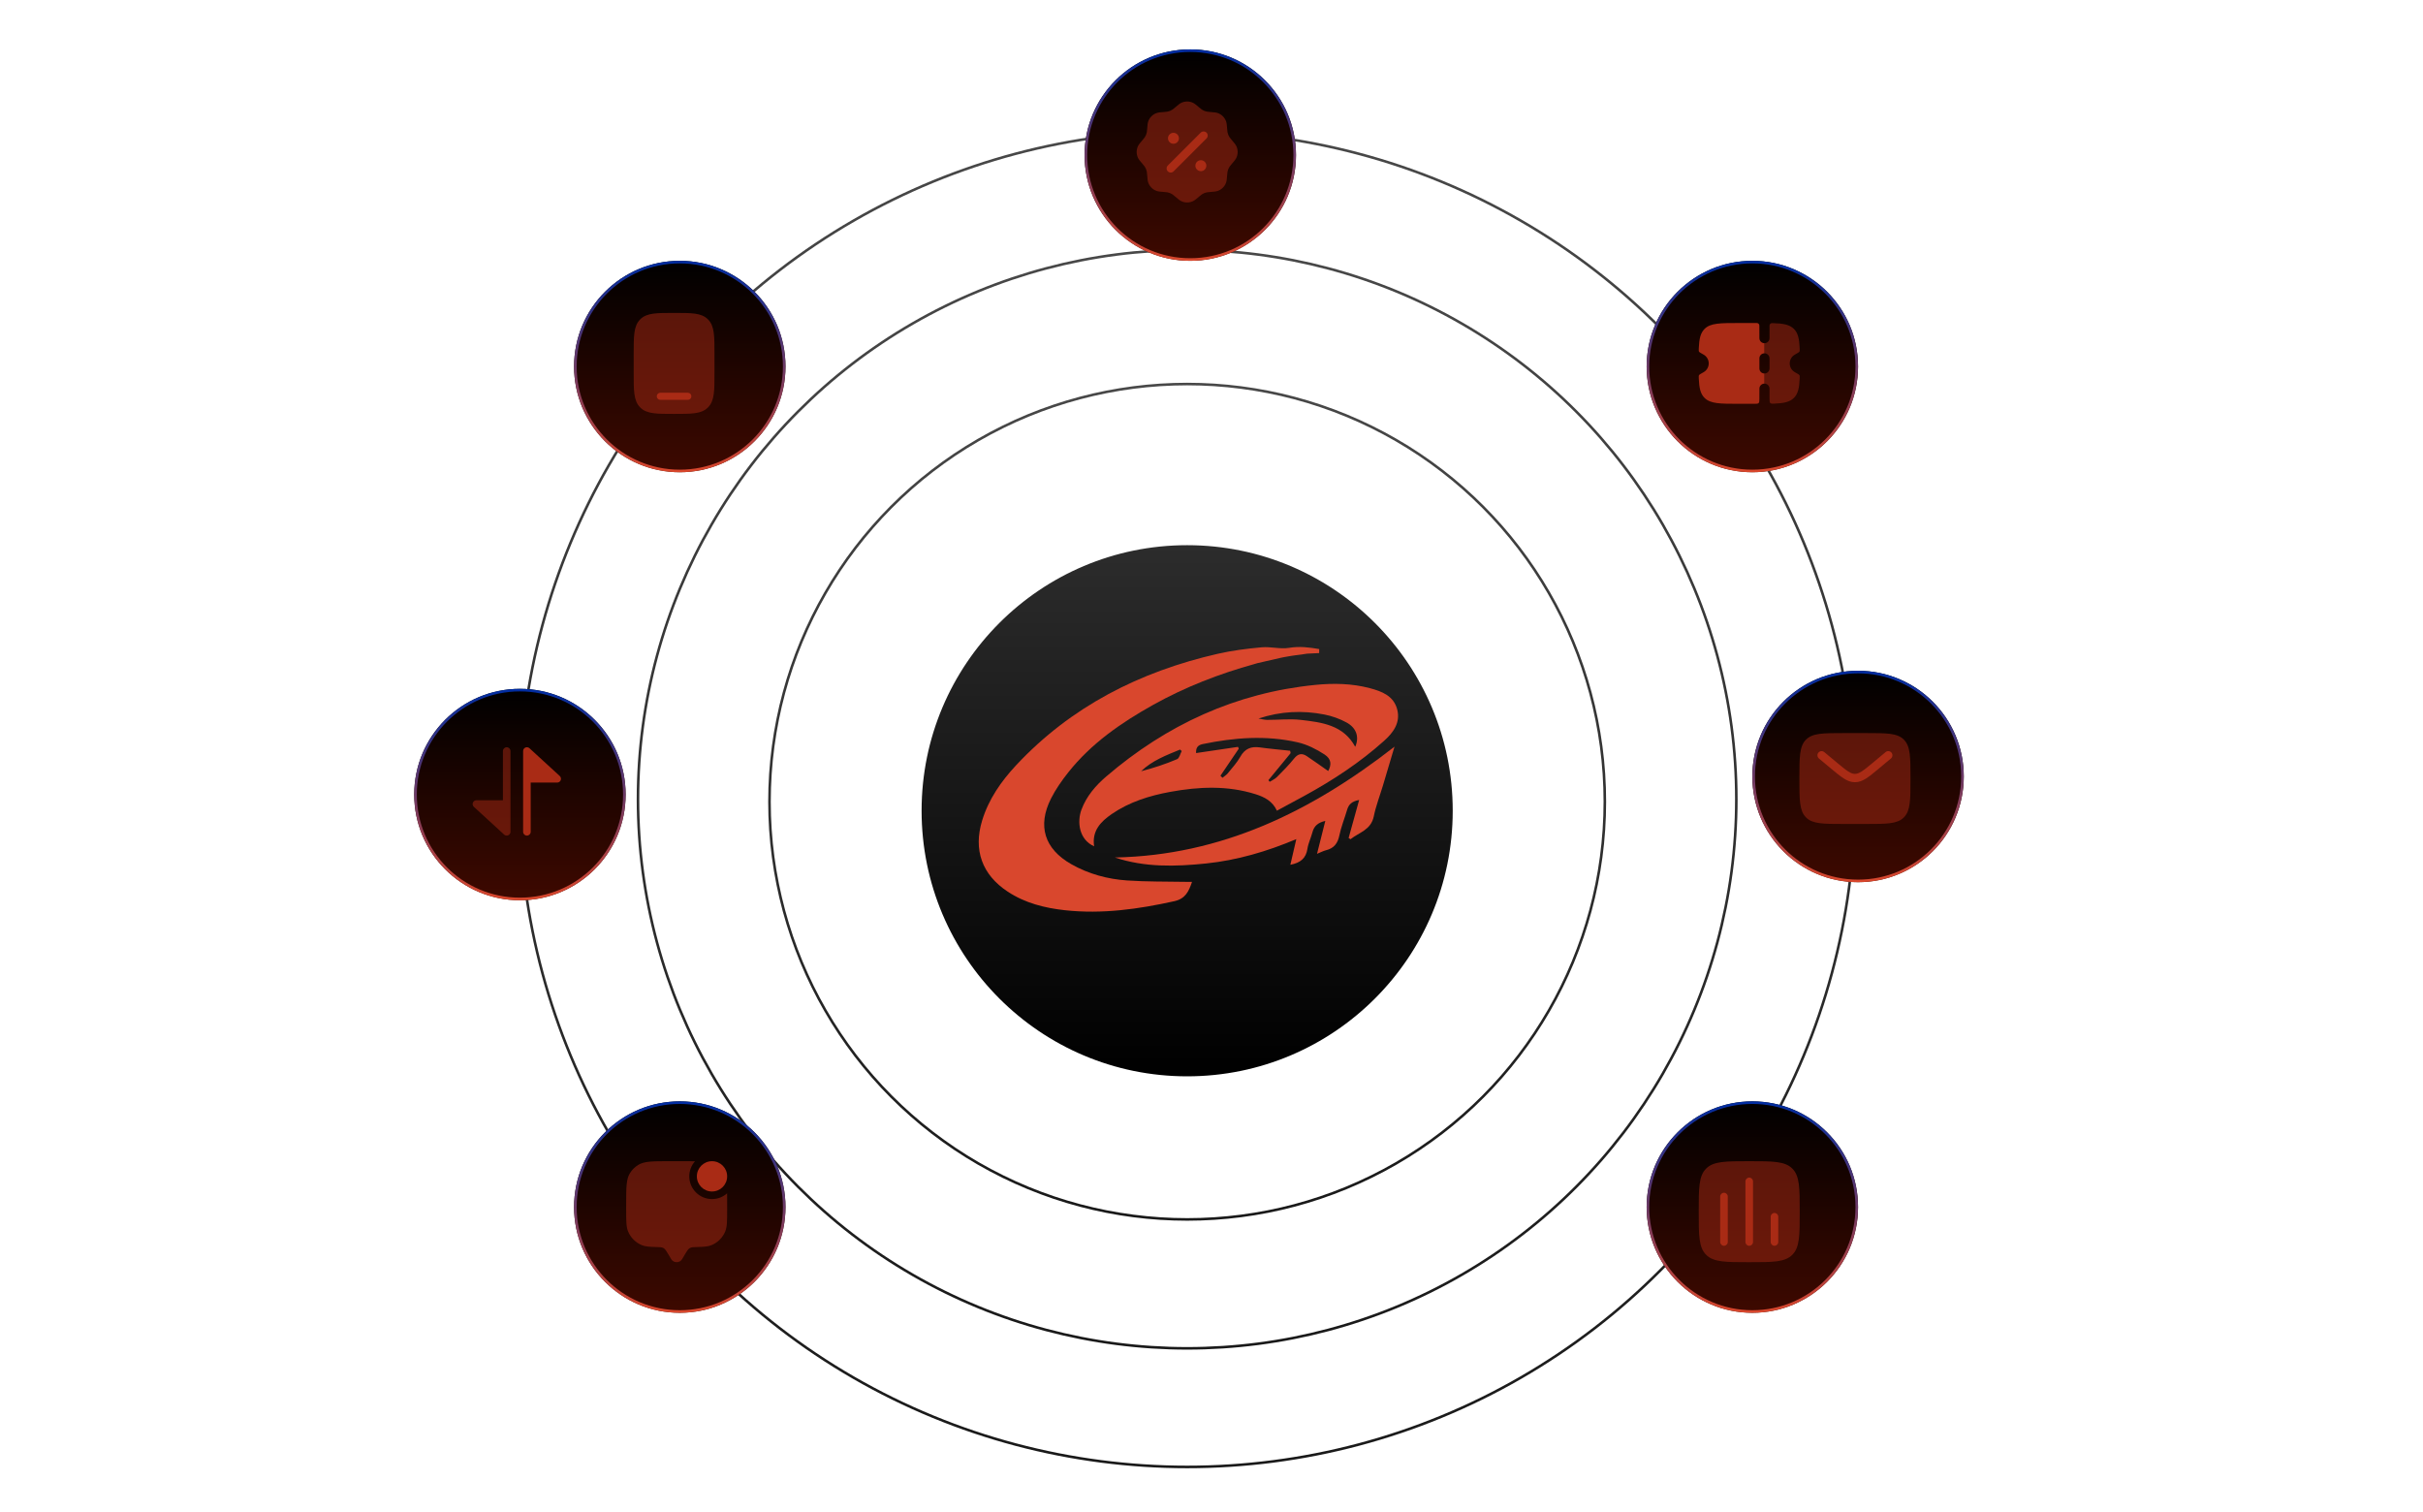 <?xml version="1.0" encoding="UTF-8"?> <svg xmlns="http://www.w3.org/2000/svg" width="1322" height="825" viewBox="0 0 1322 825" fill="none"><circle cx="647.721" cy="436.007" r="364.342" stroke="url(#paint0_linear_990_7653)" stroke-width="1.407"></circle><circle cx="647.72" cy="436.007" r="299.632" stroke="url(#paint1_linear_990_7653)" stroke-width="1.407"></circle><circle cx="647.721" cy="437.414" r="227.889" stroke="url(#paint2_linear_990_7653)" stroke-width="1.407"></circle><g filter="url(#filter0_d_990_7653)" data-figma-bg-blur-radius="29.4005"><circle cx="647.719" cy="436.711" r="144.893" fill="url(#paint3_linear_990_7653)"></circle></g><g filter="url(#filter1_d_990_7653)" data-figma-bg-blur-radius="29.4005"><circle cx="369.892" cy="198.975" r="57.676" fill="url(#paint4_linear_990_7653)"></circle><circle cx="369.892" cy="198.975" r="56.972" stroke="url(#paint5_linear_990_7653)" stroke-width="1.407"></circle></g><g filter="url(#filter2_d_990_7653)" data-figma-bg-blur-radius="29.4005"><circle cx="369.892" cy="657.567" r="57.676" fill="url(#paint6_linear_990_7653)"></circle><circle cx="369.892" cy="657.567" r="56.972" stroke="url(#paint7_linear_990_7653)" stroke-width="1.407"></circle></g><g filter="url(#filter3_d_990_7653)" data-figma-bg-blur-radius="29.4005"><circle cx="282.676" cy="432.491" r="57.676" fill="url(#paint8_linear_990_7653)"></circle><circle cx="282.676" cy="432.491" r="56.972" stroke="url(#paint9_linear_990_7653)" stroke-width="1.407"></circle></g><g filter="url(#filter4_d_990_7653)" data-figma-bg-blur-radius="29.4005"><circle cx="955.09" cy="198.975" r="57.676" fill="url(#paint10_linear_990_7653)"></circle><circle cx="955.09" cy="198.975" r="56.972" stroke="url(#paint11_linear_990_7653)" stroke-width="1.407"></circle></g><g filter="url(#filter5_d_990_7653)" data-figma-bg-blur-radius="29.4005"><circle cx="955.09" cy="657.567" r="57.676" fill="url(#paint12_linear_990_7653)"></circle><circle cx="955.09" cy="657.567" r="56.972" stroke="url(#paint13_linear_990_7653)" stroke-width="1.407"></circle></g><g filter="url(#filter6_d_990_7653)" data-figma-bg-blur-radius="29.4005"><circle cx="1012.77" cy="422.644" r="57.676" fill="url(#paint14_linear_990_7653)"></circle><circle cx="1012.77" cy="422.644" r="56.972" stroke="url(#paint15_linear_990_7653)" stroke-width="1.407"></circle></g><g filter="url(#filter7_d_990_7653)" data-figma-bg-blur-radius="29.4005"><circle cx="648.424" cy="83.623" r="57.676" fill="url(#paint16_linear_990_7653)"></circle><circle cx="648.424" cy="83.623" r="56.972" stroke="url(#paint17_linear_990_7653)" stroke-width="1.407"></circle></g><path opacity="0.5" d="M641.089 58.678C640.418 59.25 640.082 59.536 639.724 59.776C638.903 60.326 637.981 60.708 637.011 60.9C636.588 60.983 636.148 61.018 635.27 61.089L635.27 61.089C633.062 61.265 631.958 61.353 631.037 61.678C628.907 62.43 627.232 64.106 626.479 66.236C626.154 67.157 626.066 68.261 625.89 70.468L625.89 70.468C625.82 71.347 625.785 71.786 625.701 72.209C625.51 73.179 625.128 74.102 624.577 74.923C624.337 75.281 624.051 75.617 623.479 76.287L623.479 76.287C622.043 77.973 621.325 78.816 620.903 79.697C619.929 81.735 619.929 84.105 620.903 86.143C621.325 87.024 622.043 87.867 623.479 89.552L623.48 89.553C624.051 90.223 624.337 90.559 624.577 90.917C625.128 91.738 625.51 92.66 625.701 93.63C625.785 94.054 625.82 94.493 625.89 95.372L625.89 95.372C626.066 97.579 626.154 98.683 626.479 99.604C627.232 101.734 628.907 103.409 631.037 104.162C631.958 104.487 633.062 104.575 635.269 104.751L635.27 104.751C636.148 104.821 636.588 104.857 637.011 104.94C637.981 105.132 638.903 105.514 639.724 106.064C640.082 106.304 640.418 106.59 641.089 107.162C642.774 108.598 643.617 109.316 644.498 109.738C646.536 110.712 648.906 110.712 650.944 109.738C651.825 109.316 652.668 108.598 654.354 107.162C655.025 106.59 655.36 106.304 655.718 106.064C656.54 105.514 657.462 105.132 658.432 104.94C658.855 104.857 659.294 104.821 660.173 104.751L660.173 104.751C662.381 104.575 663.484 104.487 664.405 104.162C666.535 103.409 668.211 101.734 668.963 99.604C669.288 98.683 669.376 97.579 669.553 95.372L669.553 95.372C669.623 94.493 669.658 94.054 669.741 93.63C669.933 92.66 670.315 91.738 670.865 90.917C671.105 90.559 671.391 90.223 671.963 89.552C673.399 87.867 674.118 87.024 674.539 86.143C675.513 84.105 675.513 81.735 674.539 79.697C674.118 78.816 673.399 77.973 671.963 76.287C671.391 75.617 671.105 75.281 670.865 74.923C670.315 74.102 669.933 73.179 669.741 72.209C669.658 71.786 669.623 71.347 669.553 70.468L669.553 70.468C669.376 68.261 669.288 67.157 668.963 66.236C668.211 64.106 666.535 62.43 664.405 61.678C663.484 61.353 662.381 61.265 660.173 61.089L660.173 61.089C659.294 61.018 658.855 60.983 658.432 60.9C657.462 60.708 656.54 60.326 655.718 59.776C655.36 59.536 655.025 59.25 654.354 58.678C652.668 57.242 651.825 56.523 650.944 56.102C648.906 55.128 646.536 55.128 644.498 56.102C643.617 56.523 642.774 57.242 641.089 58.678L641.089 58.678Z" fill="#A92B15"></path><path d="M658.275 72.369C659.15 73.245 659.15 74.664 658.275 75.54L640.338 93.476C639.463 94.352 638.043 94.352 637.167 93.476C636.292 92.601 636.292 91.181 637.167 90.305L655.104 72.369C655.979 71.493 657.399 71.493 658.275 72.369Z" fill="#A92B15"></path><path d="M658.184 90.396C658.184 92.047 656.845 93.385 655.194 93.385C653.543 93.385 652.205 92.047 652.205 90.396C652.205 88.745 653.543 87.407 655.194 87.407C656.845 87.407 658.184 88.745 658.184 90.396Z" fill="#A92B15"></path><path d="M640.247 78.439C641.898 78.439 643.237 77.1 643.237 75.449C643.237 73.798 641.898 72.46 640.247 72.46C638.596 72.46 637.258 73.798 637.258 75.449C637.258 77.1 638.596 78.439 640.247 78.439Z" fill="#A92B15"></path><path fill-rule="evenodd" clip-rule="evenodd" d="M959.934 212.045L959.918 217.563C959.914 218.858 959.912 219.506 959.508 219.908C959.104 220.31 958.454 220.31 957.156 220.31H948.863C938.448 220.31 933.24 220.31 930.005 217.082C927.777 214.86 927.083 211.705 926.867 206.565C926.824 205.545 926.803 205.035 926.993 204.695C927.183 204.355 927.943 203.931 929.463 203.082C931.152 202.139 932.293 200.338 932.293 198.271C932.293 196.204 931.152 194.403 929.463 193.46C927.943 192.611 927.183 192.187 926.993 191.847C926.803 191.507 926.824 190.997 926.867 189.978C927.083 184.837 927.777 181.682 930.005 179.46C933.24 176.232 938.448 176.232 948.863 176.232H958.533C959.294 176.232 959.911 176.847 959.914 177.606L959.934 184.497C959.934 186.018 961.17 187.252 962.695 187.252L962.695 192.761C961.17 192.761 959.934 193.995 959.934 195.516V201.026C959.934 202.547 961.17 203.781 962.695 203.781V209.29C961.17 209.29 959.934 210.524 959.934 212.045Z" fill="#A92B15"></path><path opacity="0.5" d="M962.696 209.29C964.222 209.29 965.458 210.523 965.458 212.044V217.489C965.458 218.816 965.458 219.479 965.883 219.886C966.309 220.293 966.959 220.265 968.261 220.21C973.393 219.993 976.546 219.298 978.769 217.081C980.996 214.859 981.69 211.705 981.906 206.564C981.949 205.544 981.971 205.035 981.78 204.694C981.59 204.354 980.83 203.93 979.31 203.081C977.622 202.138 976.481 200.337 976.481 198.27C976.481 196.203 977.622 194.402 979.31 193.459C980.83 192.611 981.59 192.186 981.78 191.846C981.971 191.506 981.949 190.996 981.906 189.977C981.69 184.836 980.996 181.681 978.769 179.459C976.351 177.047 972.831 176.438 966.86 176.284C966.09 176.264 965.458 176.885 965.458 177.654V184.496C965.458 186.018 964.222 187.251 962.696 187.251L962.696 192.761C964.222 192.761 965.458 193.994 965.458 195.515V201.025C965.458 202.547 964.222 203.78 962.696 203.78V209.29Z" fill="#A92B15"></path><path opacity="0.5" d="M1018.12 399.96H1006C994.573 399.96 988.859 399.96 985.309 403.591C981.759 407.222 981.759 413.066 981.759 424.754C981.759 436.442 981.759 442.286 985.309 445.917C988.859 449.547 994.573 449.547 1006 449.547H1018.12C1029.55 449.547 1035.26 449.547 1038.81 445.917C1042.37 442.286 1042.37 436.442 1042.37 424.754C1042.37 413.066 1042.37 407.222 1038.81 403.591C1035.26 399.96 1029.55 399.96 1018.12 399.96Z" fill="#A92B15"></path><path d="M1031.7 413.828C1032.66 413.025 1032.79 411.592 1031.99 410.627C1031.19 409.663 1029.75 409.533 1028.79 410.336L1022.25 415.788C1019.42 418.144 1017.46 419.775 1015.8 420.84C1014.2 421.872 1013.11 422.218 1012.06 422.218C1011.02 422.218 1009.93 421.872 1008.32 420.84C1006.67 419.775 1004.7 418.144 1001.88 415.788L995.335 410.336C994.371 409.533 992.938 409.663 992.134 410.627C991.331 411.592 991.461 413.025 992.425 413.828L999.081 419.375C1001.77 421.613 1003.94 423.428 1005.87 424.663C1007.87 425.951 1009.82 426.764 1012.06 426.764C1014.31 426.764 1016.26 425.951 1018.26 424.663C1020.18 423.428 1022.36 421.613 1025.04 419.375L1031.7 413.828Z" fill="#A92B15"></path><path opacity="0.5" d="M954.386 688.632C941.4 688.632 934.907 688.632 930.872 684.597C926.838 680.563 926.838 674.07 926.838 661.084C926.838 648.097 926.838 641.604 930.872 637.57C934.907 633.535 941.4 633.535 954.386 633.535C967.373 633.535 973.866 633.535 977.9 637.57C981.935 641.604 981.935 648.097 981.935 661.084C981.935 674.07 981.935 680.563 977.9 684.597C973.866 688.632 967.373 688.632 954.386 688.632Z" fill="#A92B15"></path><path d="M954.386 642.488C955.527 642.488 956.452 643.413 956.452 644.554V677.612C956.452 678.754 955.527 679.679 954.386 679.679C953.245 679.679 952.32 678.754 952.32 677.612V644.554C952.32 643.413 953.245 642.488 954.386 642.488Z" fill="#A92B15"></path><path d="M940.612 650.753C941.753 650.753 942.678 651.678 942.678 652.819V677.612C942.678 678.754 941.753 679.679 940.612 679.679C939.471 679.679 938.546 678.754 938.546 677.612V652.819C938.546 651.678 939.471 650.753 940.612 650.753Z" fill="#A92B15"></path><path d="M968.16 661.772C969.301 661.772 970.226 662.697 970.226 663.838V677.612C970.226 678.754 969.301 679.679 968.16 679.679C967.019 679.679 966.094 678.754 966.094 677.612V663.838C966.094 662.697 967.019 661.772 968.16 661.772Z" fill="#A92B15"></path><path d="M396.737 641.8C396.737 646.364 393.037 650.064 388.473 650.064C383.908 650.064 380.208 646.364 380.208 641.8C380.208 637.235 383.908 633.535 388.473 633.535C393.037 633.535 396.737 637.235 396.737 641.8Z" fill="#A92B15"></path><path opacity="0.5" d="M379.206 633.565C377.484 633.535 375.539 633.535 373.321 633.535H365.057C356.039 633.535 351.53 633.535 348.218 635.565C346.364 636.701 344.806 638.259 343.67 640.112C341.641 643.425 341.641 647.933 341.641 656.951V659.706C341.641 666.124 341.641 669.333 342.689 671.864C344.087 675.239 346.769 677.921 350.144 679.319C351.963 680.072 354.132 680.284 357.59 680.344C359.933 680.384 361.104 680.404 362.034 680.945C362.964 681.487 363.544 682.465 364.702 684.422L366.195 686.945C367.526 689.194 370.851 689.194 372.183 686.945L373.676 684.422C374.834 682.465 375.413 681.486 376.344 680.945C377.274 680.404 378.445 680.384 380.788 680.344C384.246 680.284 386.415 680.072 388.234 679.319C391.609 677.921 394.291 675.239 395.689 671.864C396.737 669.333 396.737 666.124 396.737 659.706V656.951C396.737 654.733 396.737 652.788 396.707 651.067C394.518 653.014 391.633 654.196 388.473 654.196C381.626 654.196 376.076 648.646 376.076 641.8C376.076 638.639 377.259 635.755 379.206 633.565Z" fill="#A92B15"></path><path d="M304.011 426.967C304.863 426.967 305.628 426.443 305.937 425.649C306.246 424.855 306.035 423.953 305.407 423.377L288.878 408.226C288.274 407.672 287.4 407.528 286.65 407.858C285.9 408.187 285.416 408.929 285.416 409.749L285.416 453.826C285.416 454.967 286.341 455.892 287.482 455.892C288.623 455.892 289.548 454.967 289.548 453.826L289.548 426.967L304.011 426.967Z" fill="#A92B15"></path><path opacity="0.5" d="M259.933 436.608L274.396 436.608L274.396 409.749C274.396 408.608 275.321 407.683 276.462 407.683C277.603 407.683 278.529 408.608 278.529 409.749V453.826C278.529 454.645 278.044 455.387 277.294 455.717C276.544 456.047 275.67 455.903 275.066 455.349L258.537 440.198C257.909 439.622 257.699 438.72 258.008 437.925C258.317 437.131 259.081 436.608 259.933 436.608Z" fill="#A92B15"></path><path opacity="0.5" d="M367.925 170.723C372.554 170.723 376.22 170.723 379.089 171.115C382.042 171.519 384.432 172.37 386.317 174.288C388.202 176.206 389.039 178.638 389.436 181.642C389.822 184.561 389.822 188.292 389.821 193.001V203.541C389.822 208.25 389.822 211.981 389.436 214.9C389.039 217.905 388.202 220.336 386.317 222.254C384.432 224.172 382.042 225.023 379.089 225.427C376.22 225.819 372.554 225.819 367.925 225.819H367.641C363.012 225.819 359.346 225.819 356.476 225.427C353.523 225.023 351.133 224.172 349.248 222.254C347.363 220.336 346.527 217.905 346.13 214.9C345.744 211.981 345.744 208.25 345.744 203.541V193.001V193.001C345.744 188.292 345.744 184.561 346.13 181.642C346.527 178.638 347.363 176.206 349.248 174.288C351.133 172.37 353.523 171.519 356.476 171.115C359.346 170.723 363.012 170.723 367.641 170.723H367.641H367.925H367.925Z" fill="#A92B15"></path><path d="M358.337 216.208C358.337 215.147 359.183 214.286 360.226 214.286H375.338C376.381 214.286 377.227 215.147 377.227 216.208C377.227 217.27 376.381 218.13 375.338 218.13H360.226C359.183 218.13 358.337 217.27 358.337 216.208Z" fill="#A92B15"></path><path d="M696.68 442.3C694.327 437.124 689.948 434.851 685.033 433.304C669.619 428.453 654.033 429.179 638.428 432.043C627.106 434.125 616.244 437.506 606.624 444.095C600.466 448.316 595.685 453.358 596.967 461.743C588.552 457.98 587.653 448.22 590.024 441.803C592.74 434.469 597.731 428.644 603.526 423.678C636.42 395.469 674.151 378.012 717.582 373.677C727.546 372.683 737.586 372.855 747.377 375.453C754.014 377.21 760.42 379.674 762.333 387.103C764.168 394.265 760.229 399.651 755.218 404.14C742.061 415.962 727.374 425.607 711.883 434.087C706.873 436.818 701.843 439.511 696.699 442.3H696.68ZM665.89 423.239C666.253 423.602 666.636 423.984 666.999 424.347C667.974 423.544 669.103 422.857 669.887 421.902C672.277 418.961 674.916 416.096 676.752 412.83C679.2 408.475 682.566 407.119 687.309 407.768C692.816 408.532 698.382 409.01 703.908 409.602C704.004 410.041 704.081 410.461 704.176 410.901C700.141 415.809 696.087 420.737 692.051 425.645C692.281 425.951 692.53 426.237 692.759 426.543C694.079 425.703 695.589 425.053 696.68 423.965C699.911 420.699 703.182 417.452 706.05 413.861C708.154 411.225 710.277 410.729 712.954 412.505C716.913 415.16 720.795 417.948 724.677 420.66C726.551 417.184 726.456 414.09 722.631 411.607C718.213 408.743 713.222 406.202 708.135 405.037C690.828 401.046 673.482 402.383 656.232 405.954C653.344 406.546 652.446 408.131 652.598 410.863C660.363 409.717 667.917 408.59 675.471 407.482C675.605 407.807 675.739 408.15 675.873 408.475L665.89 423.22V423.239ZM686.639 392.031C688.188 392.279 689.757 392.737 691.306 392.757C697.425 392.795 703.622 392.069 709.665 392.757C721.177 394.094 732.939 395.488 739.422 407.444C741.698 402.192 740.149 397.149 734.66 394.17C730.988 392.165 726.838 390.675 722.707 389.854C710.659 387.466 698.63 388.039 686.639 392.031ZM644.758 409.774L643.84 408.953C636.324 412.066 628.636 414.912 622.593 420.775C629.344 419.037 635.884 416.879 642.195 414.205C643.457 413.67 643.935 411.283 644.758 409.755V409.774Z" fill="#D9472D"></path><path d="M719.743 356.316C717.544 356.411 715.344 356.526 713.145 356.621L710.2 357.08C708.957 357.232 707.714 357.404 706.471 357.557C705.801 357.653 705.132 357.748 704.482 357.844C703.239 358.054 701.996 358.283 700.753 358.493C700.083 358.627 699.414 358.76 698.764 358.894C694.518 359.868 690.253 360.842 686.008 361.816C685.53 361.969 685.033 362.103 684.554 362.255C665.22 367.603 646.631 374.823 629.095 384.601C611.673 394.342 595.379 405.591 582.853 421.405C579.334 425.855 575.987 430.592 573.444 435.653C565.89 450.646 569.886 463.175 584.497 471.483C593.906 476.831 604.214 479.619 614.885 480.364C625.633 481.109 636.457 480.918 647.243 481.128C648.161 481.128 649.079 481.128 650.38 481.128C648.582 486.38 646.784 490.334 640.665 491.69C621.005 496.045 601.307 498.795 581.151 496.618C570.001 495.414 559.292 492.721 549.768 486.438C535.807 477.213 530.95 463.729 535.865 447.647C539.422 435.997 546.249 426.257 554.396 417.509C584.402 385.404 621.866 366.438 664.34 356.717C672.2 354.921 680.271 353.89 688.322 353.164C693.294 352.706 698.496 354.253 703.353 353.451C709.014 352.515 714.331 353.183 719.762 354.119C719.762 354.845 719.762 355.571 719.743 356.316Z" fill="#D9472D"></path><path d="M760.841 407.387C758.546 415.141 756.557 421.883 754.53 428.606C752.847 434.202 750.705 439.702 749.538 445.413C748.008 452.862 741.468 454.18 736.84 457.866C736.496 457.637 736.151 457.426 735.807 457.197C737.662 450.493 739.517 443.79 741.563 436.456C737.471 437.2 735.845 438.958 735.004 441.784C733.627 446.483 731.734 451.066 730.758 455.822C729.859 460.215 727.737 462.851 723.415 463.901C722.057 464.245 720.776 464.932 718.576 465.83C720.144 459.566 721.56 453.931 723.09 447.877C719.112 448.794 716.97 450.646 716.071 454.065C715.268 457.121 713.795 460.043 713.336 463.118C712.552 468.275 709.531 470.758 704.023 471.808C705.056 467.339 706.031 463.137 707.274 457.808C691.038 464.646 674.897 469.344 658.049 471.101C641.296 472.839 624.601 473.279 608.269 467.835C666.329 466.709 715.306 442.873 760.841 407.368V407.387Z" fill="#D9472D"></path><defs><filter id="filter0_d_990_7653" x="473.426" y="262.418" width="348.586" height="348.586" filterUnits="userSpaceOnUse" color-interpolation-filters="sRGB"><feFlood flood-opacity="0" result="BackgroundImageFix"></feFlood><feColorMatrix in="SourceAlpha" type="matrix" values="0 0 0 0 0 0 0 0 0 0 0 0 0 0 0 0 0 0 127 0" result="hardAlpha"></feColorMatrix><feMorphology radius="8.44" operator="dilate" in="SourceAlpha" result="effect1_dropShadow_990_7653"></feMorphology><feOffset dy="5.627"></feOffset><feGaussianBlur stdDeviation="7.104"></feGaussianBlur><feComposite in2="hardAlpha" operator="out"></feComposite><feColorMatrix type="matrix" values="0 0 0 0 0 0 0 0 0 0 0 0 0 0 0 0 0 0 1 0"></feColorMatrix><feBlend mode="normal" in2="BackgroundImageFix" result="effect1_dropShadow_990_7653"></feBlend><feBlend mode="normal" in="SourceGraphic" in2="effect1_dropShadow_990_7653" result="shape"></feBlend></filter><clipPath id="bgblur_0_990_7653_clip_path" transform="translate(-473.426 -262.418)"><circle cx="647.719" cy="436.711" r="144.893"></circle></clipPath><filter id="filter1_d_990_7653" x="282.816" y="111.899" width="174.153" height="174.153" filterUnits="userSpaceOnUse" color-interpolation-filters="sRGB"><feFlood flood-opacity="0" result="BackgroundImageFix"></feFlood><feColorMatrix in="SourceAlpha" type="matrix" values="0 0 0 0 0 0 0 0 0 0 0 0 0 0 0 0 0 0 127 0" result="hardAlpha"></feColorMatrix><feMorphology radius="8.44" operator="dilate" in="SourceAlpha" result="effect1_dropShadow_990_7653"></feMorphology><feOffset dx="1" dy="1"></feOffset><feGaussianBlur stdDeviation="7.104"></feGaussianBlur><feComposite in2="hardAlpha" operator="out"></feComposite><feColorMatrix type="matrix" values="0 0 0 0 0 0 0 0 0 0 0 0 0 0 0 0 0 0 1 0"></feColorMatrix><feBlend mode="normal" in2="BackgroundImageFix" result="effect1_dropShadow_990_7653"></feBlend><feBlend mode="normal" in="SourceGraphic" in2="effect1_dropShadow_990_7653" result="shape"></feBlend></filter><clipPath id="bgblur_1_990_7653_clip_path" transform="translate(-282.816 -111.899)"><circle cx="369.892" cy="198.975" r="57.676"></circle></clipPath><filter id="filter2_d_990_7653" x="282.816" y="570.491" width="174.153" height="174.153" filterUnits="userSpaceOnUse" color-interpolation-filters="sRGB"><feFlood flood-opacity="0" result="BackgroundImageFix"></feFlood><feColorMatrix in="SourceAlpha" type="matrix" values="0 0 0 0 0 0 0 0 0 0 0 0 0 0 0 0 0 0 127 0" result="hardAlpha"></feColorMatrix><feMorphology radius="8.44" operator="dilate" in="SourceAlpha" result="effect1_dropShadow_990_7653"></feMorphology><feOffset dx="1" dy="1"></feOffset><feGaussianBlur stdDeviation="7.104"></feGaussianBlur><feComposite in2="hardAlpha" operator="out"></feComposite><feColorMatrix type="matrix" values="0 0 0 0 0 0 0 0 0 0 0 0 0 0 0 0 0 0 1 0"></feColorMatrix><feBlend mode="normal" in2="BackgroundImageFix" result="effect1_dropShadow_990_7653"></feBlend><feBlend mode="normal" in="SourceGraphic" in2="effect1_dropShadow_990_7653" result="shape"></feBlend></filter><clipPath id="bgblur_2_990_7653_clip_path" transform="translate(-282.816 -570.491)"><circle cx="369.892" cy="657.567" r="57.676"></circle></clipPath><filter id="filter3_d_990_7653" x="195.599" y="345.414" width="174.153" height="174.153" filterUnits="userSpaceOnUse" color-interpolation-filters="sRGB"><feFlood flood-opacity="0" result="BackgroundImageFix"></feFlood><feColorMatrix in="SourceAlpha" type="matrix" values="0 0 0 0 0 0 0 0 0 0 0 0 0 0 0 0 0 0 127 0" result="hardAlpha"></feColorMatrix><feMorphology radius="8.44" operator="dilate" in="SourceAlpha" result="effect1_dropShadow_990_7653"></feMorphology><feOffset dx="1" dy="1"></feOffset><feGaussianBlur stdDeviation="7.104"></feGaussianBlur><feComposite in2="hardAlpha" operator="out"></feComposite><feColorMatrix type="matrix" values="0 0 0 0 0 0 0 0 0 0 0 0 0 0 0 0 0 0 1 0"></feColorMatrix><feBlend mode="normal" in2="BackgroundImageFix" result="effect1_dropShadow_990_7653"></feBlend><feBlend mode="normal" in="SourceGraphic" in2="effect1_dropShadow_990_7653" result="shape"></feBlend></filter><clipPath id="bgblur_3_990_7653_clip_path" transform="translate(-195.599 -345.414)"><circle cx="282.676" cy="432.491" r="57.676"></circle></clipPath><filter id="filter4_d_990_7653" x="868.014" y="111.899" width="174.153" height="174.153" filterUnits="userSpaceOnUse" color-interpolation-filters="sRGB"><feFlood flood-opacity="0" result="BackgroundImageFix"></feFlood><feColorMatrix in="SourceAlpha" type="matrix" values="0 0 0 0 0 0 0 0 0 0 0 0 0 0 0 0 0 0 127 0" result="hardAlpha"></feColorMatrix><feMorphology radius="8.44" operator="dilate" in="SourceAlpha" result="effect1_dropShadow_990_7653"></feMorphology><feOffset dx="1" dy="1"></feOffset><feGaussianBlur stdDeviation="7.104"></feGaussianBlur><feComposite in2="hardAlpha" operator="out"></feComposite><feColorMatrix type="matrix" values="0 0 0 0 0 0 0 0 0 0 0 0 0 0 0 0 0 0 1 0"></feColorMatrix><feBlend mode="normal" in2="BackgroundImageFix" result="effect1_dropShadow_990_7653"></feBlend><feBlend mode="normal" in="SourceGraphic" in2="effect1_dropShadow_990_7653" result="shape"></feBlend></filter><clipPath id="bgblur_4_990_7653_clip_path" transform="translate(-868.014 -111.899)"><circle cx="955.09" cy="198.975" r="57.676"></circle></clipPath><filter id="filter5_d_990_7653" x="868.014" y="570.491" width="174.153" height="174.153" filterUnits="userSpaceOnUse" color-interpolation-filters="sRGB"><feFlood flood-opacity="0" result="BackgroundImageFix"></feFlood><feColorMatrix in="SourceAlpha" type="matrix" values="0 0 0 0 0 0 0 0 0 0 0 0 0 0 0 0 0 0 127 0" result="hardAlpha"></feColorMatrix><feMorphology radius="8.44" operator="dilate" in="SourceAlpha" result="effect1_dropShadow_990_7653"></feMorphology><feOffset dx="1" dy="1"></feOffset><feGaussianBlur stdDeviation="7.104"></feGaussianBlur><feComposite in2="hardAlpha" operator="out"></feComposite><feColorMatrix type="matrix" values="0 0 0 0 0 0 0 0 0 0 0 0 0 0 0 0 0 0 1 0"></feColorMatrix><feBlend mode="normal" in2="BackgroundImageFix" result="effect1_dropShadow_990_7653"></feBlend><feBlend mode="normal" in="SourceGraphic" in2="effect1_dropShadow_990_7653" result="shape"></feBlend></filter><clipPath id="bgblur_5_990_7653_clip_path" transform="translate(-868.014 -570.491)"><circle cx="955.09" cy="657.567" r="57.676"></circle></clipPath><filter id="filter6_d_990_7653" x="925.689" y="335.568" width="174.153" height="174.153" filterUnits="userSpaceOnUse" color-interpolation-filters="sRGB"><feFlood flood-opacity="0" result="BackgroundImageFix"></feFlood><feColorMatrix in="SourceAlpha" type="matrix" values="0 0 0 0 0 0 0 0 0 0 0 0 0 0 0 0 0 0 127 0" result="hardAlpha"></feColorMatrix><feMorphology radius="8.44" operator="dilate" in="SourceAlpha" result="effect1_dropShadow_990_7653"></feMorphology><feOffset dx="1" dy="1"></feOffset><feGaussianBlur stdDeviation="7.104"></feGaussianBlur><feComposite in2="hardAlpha" operator="out"></feComposite><feColorMatrix type="matrix" values="0 0 0 0 0 0 0 0 0 0 0 0 0 0 0 0 0 0 1 0"></feColorMatrix><feBlend mode="normal" in2="BackgroundImageFix" result="effect1_dropShadow_990_7653"></feBlend><feBlend mode="normal" in="SourceGraphic" in2="effect1_dropShadow_990_7653" result="shape"></feBlend></filter><clipPath id="bgblur_6_990_7653_clip_path" transform="translate(-925.689 -335.568)"><circle cx="1012.77" cy="422.644" r="57.676"></circle></clipPath><filter id="filter7_d_990_7653" x="561.348" y="-3.453" width="174.153" height="174.153" filterUnits="userSpaceOnUse" color-interpolation-filters="sRGB"><feFlood flood-opacity="0" result="BackgroundImageFix"></feFlood><feColorMatrix in="SourceAlpha" type="matrix" values="0 0 0 0 0 0 0 0 0 0 0 0 0 0 0 0 0 0 127 0" result="hardAlpha"></feColorMatrix><feMorphology radius="8.44" operator="dilate" in="SourceAlpha" result="effect1_dropShadow_990_7653"></feMorphology><feOffset dx="1" dy="1"></feOffset><feGaussianBlur stdDeviation="7.104"></feGaussianBlur><feComposite in2="hardAlpha" operator="out"></feComposite><feColorMatrix type="matrix" values="0 0 0 0 0 0 0 0 0 0 0 0 0 0 0 0 0 0 1 0"></feColorMatrix><feBlend mode="normal" in2="BackgroundImageFix" result="effect1_dropShadow_990_7653"></feBlend><feBlend mode="normal" in="SourceGraphic" in2="effect1_dropShadow_990_7653" result="shape"></feBlend></filter><clipPath id="bgblur_7_990_7653_clip_path" transform="translate(-561.348 3.453)"><circle cx="648.424" cy="83.623" r="57.676"></circle></clipPath><linearGradient id="paint0_linear_990_7653" x1="647.721" y1="70.962" x2="647.721" y2="801.052" gradientUnits="userSpaceOnUse"><stop stop-color="#484848"></stop><stop offset="1" stop-color="#191919"></stop></linearGradient><linearGradient id="paint1_linear_990_7653" x1="647.72" y1="135.672" x2="647.72" y2="736.343" gradientUnits="userSpaceOnUse"><stop stop-color="#484848"></stop><stop offset="1" stop-color="#191919"></stop></linearGradient><linearGradient id="paint2_linear_990_7653" x1="647.721" y1="208.822" x2="647.721" y2="666.007" gradientUnits="userSpaceOnUse"><stop stop-color="#484848"></stop><stop offset="1" stop-color="#191919"></stop></linearGradient><linearGradient id="paint3_linear_990_7653" x1="647.719" y1="291.818" x2="647.719" y2="581.604" gradientUnits="userSpaceOnUse"><stop stop-color="#2C2C2C"></stop><stop offset="1"></stop></linearGradient><linearGradient id="paint4_linear_990_7653" x1="369.892" y1="141.299" x2="369.892" y2="256.651" gradientUnits="userSpaceOnUse"><stop></stop><stop offset="1" stop-color="#3E0900"></stop></linearGradient><linearGradient id="paint5_linear_990_7653" x1="369.892" y1="141.299" x2="369.892" y2="256.651" gradientUnits="userSpaceOnUse"><stop stop-color="#002DA2"></stop><stop offset="1" stop-color="#DA472C"></stop></linearGradient><linearGradient id="paint6_linear_990_7653" x1="369.892" y1="599.891" x2="369.892" y2="715.242" gradientUnits="userSpaceOnUse"><stop></stop><stop offset="1" stop-color="#3E0900"></stop></linearGradient><linearGradient id="paint7_linear_990_7653" x1="369.892" y1="599.891" x2="369.892" y2="715.242" gradientUnits="userSpaceOnUse"><stop stop-color="#002DA2"></stop><stop offset="1" stop-color="#DA472C"></stop></linearGradient><linearGradient id="paint8_linear_990_7653" x1="282.676" y1="374.815" x2="282.676" y2="490.166" gradientUnits="userSpaceOnUse"><stop></stop><stop offset="1" stop-color="#3E0900"></stop></linearGradient><linearGradient id="paint9_linear_990_7653" x1="282.676" y1="374.815" x2="282.676" y2="490.166" gradientUnits="userSpaceOnUse"><stop stop-color="#002DA2"></stop><stop offset="1" stop-color="#DA472C"></stop></linearGradient><linearGradient id="paint10_linear_990_7653" x1="955.09" y1="141.299" x2="955.09" y2="256.651" gradientUnits="userSpaceOnUse"><stop></stop><stop offset="1" stop-color="#3E0900"></stop></linearGradient><linearGradient id="paint11_linear_990_7653" x1="955.09" y1="141.299" x2="955.09" y2="256.651" gradientUnits="userSpaceOnUse"><stop stop-color="#002DA2"></stop><stop offset="1" stop-color="#DA472C"></stop></linearGradient><linearGradient id="paint12_linear_990_7653" x1="955.09" y1="599.891" x2="955.09" y2="715.242" gradientUnits="userSpaceOnUse"><stop></stop><stop offset="1" stop-color="#3E0900"></stop></linearGradient><linearGradient id="paint13_linear_990_7653" x1="955.09" y1="599.891" x2="955.09" y2="715.242" gradientUnits="userSpaceOnUse"><stop stop-color="#002DA2"></stop><stop offset="1" stop-color="#DA472C"></stop></linearGradient><linearGradient id="paint14_linear_990_7653" x1="1012.77" y1="364.968" x2="1012.77" y2="480.32" gradientUnits="userSpaceOnUse"><stop></stop><stop offset="1" stop-color="#3E0900"></stop></linearGradient><linearGradient id="paint15_linear_990_7653" x1="1012.77" y1="364.968" x2="1012.77" y2="480.32" gradientUnits="userSpaceOnUse"><stop stop-color="#002DA2"></stop><stop offset="1" stop-color="#DA472C"></stop></linearGradient><linearGradient id="paint16_linear_990_7653" x1="648.424" y1="25.948" x2="648.424" y2="141.299" gradientUnits="userSpaceOnUse"><stop></stop><stop offset="1" stop-color="#3E0900"></stop></linearGradient><linearGradient id="paint17_linear_990_7653" x1="648.424" y1="25.948" x2="648.424" y2="141.299" gradientUnits="userSpaceOnUse"><stop stop-color="#002DA2"></stop><stop offset="1" stop-color="#DA472C"></stop></linearGradient></defs></svg> 